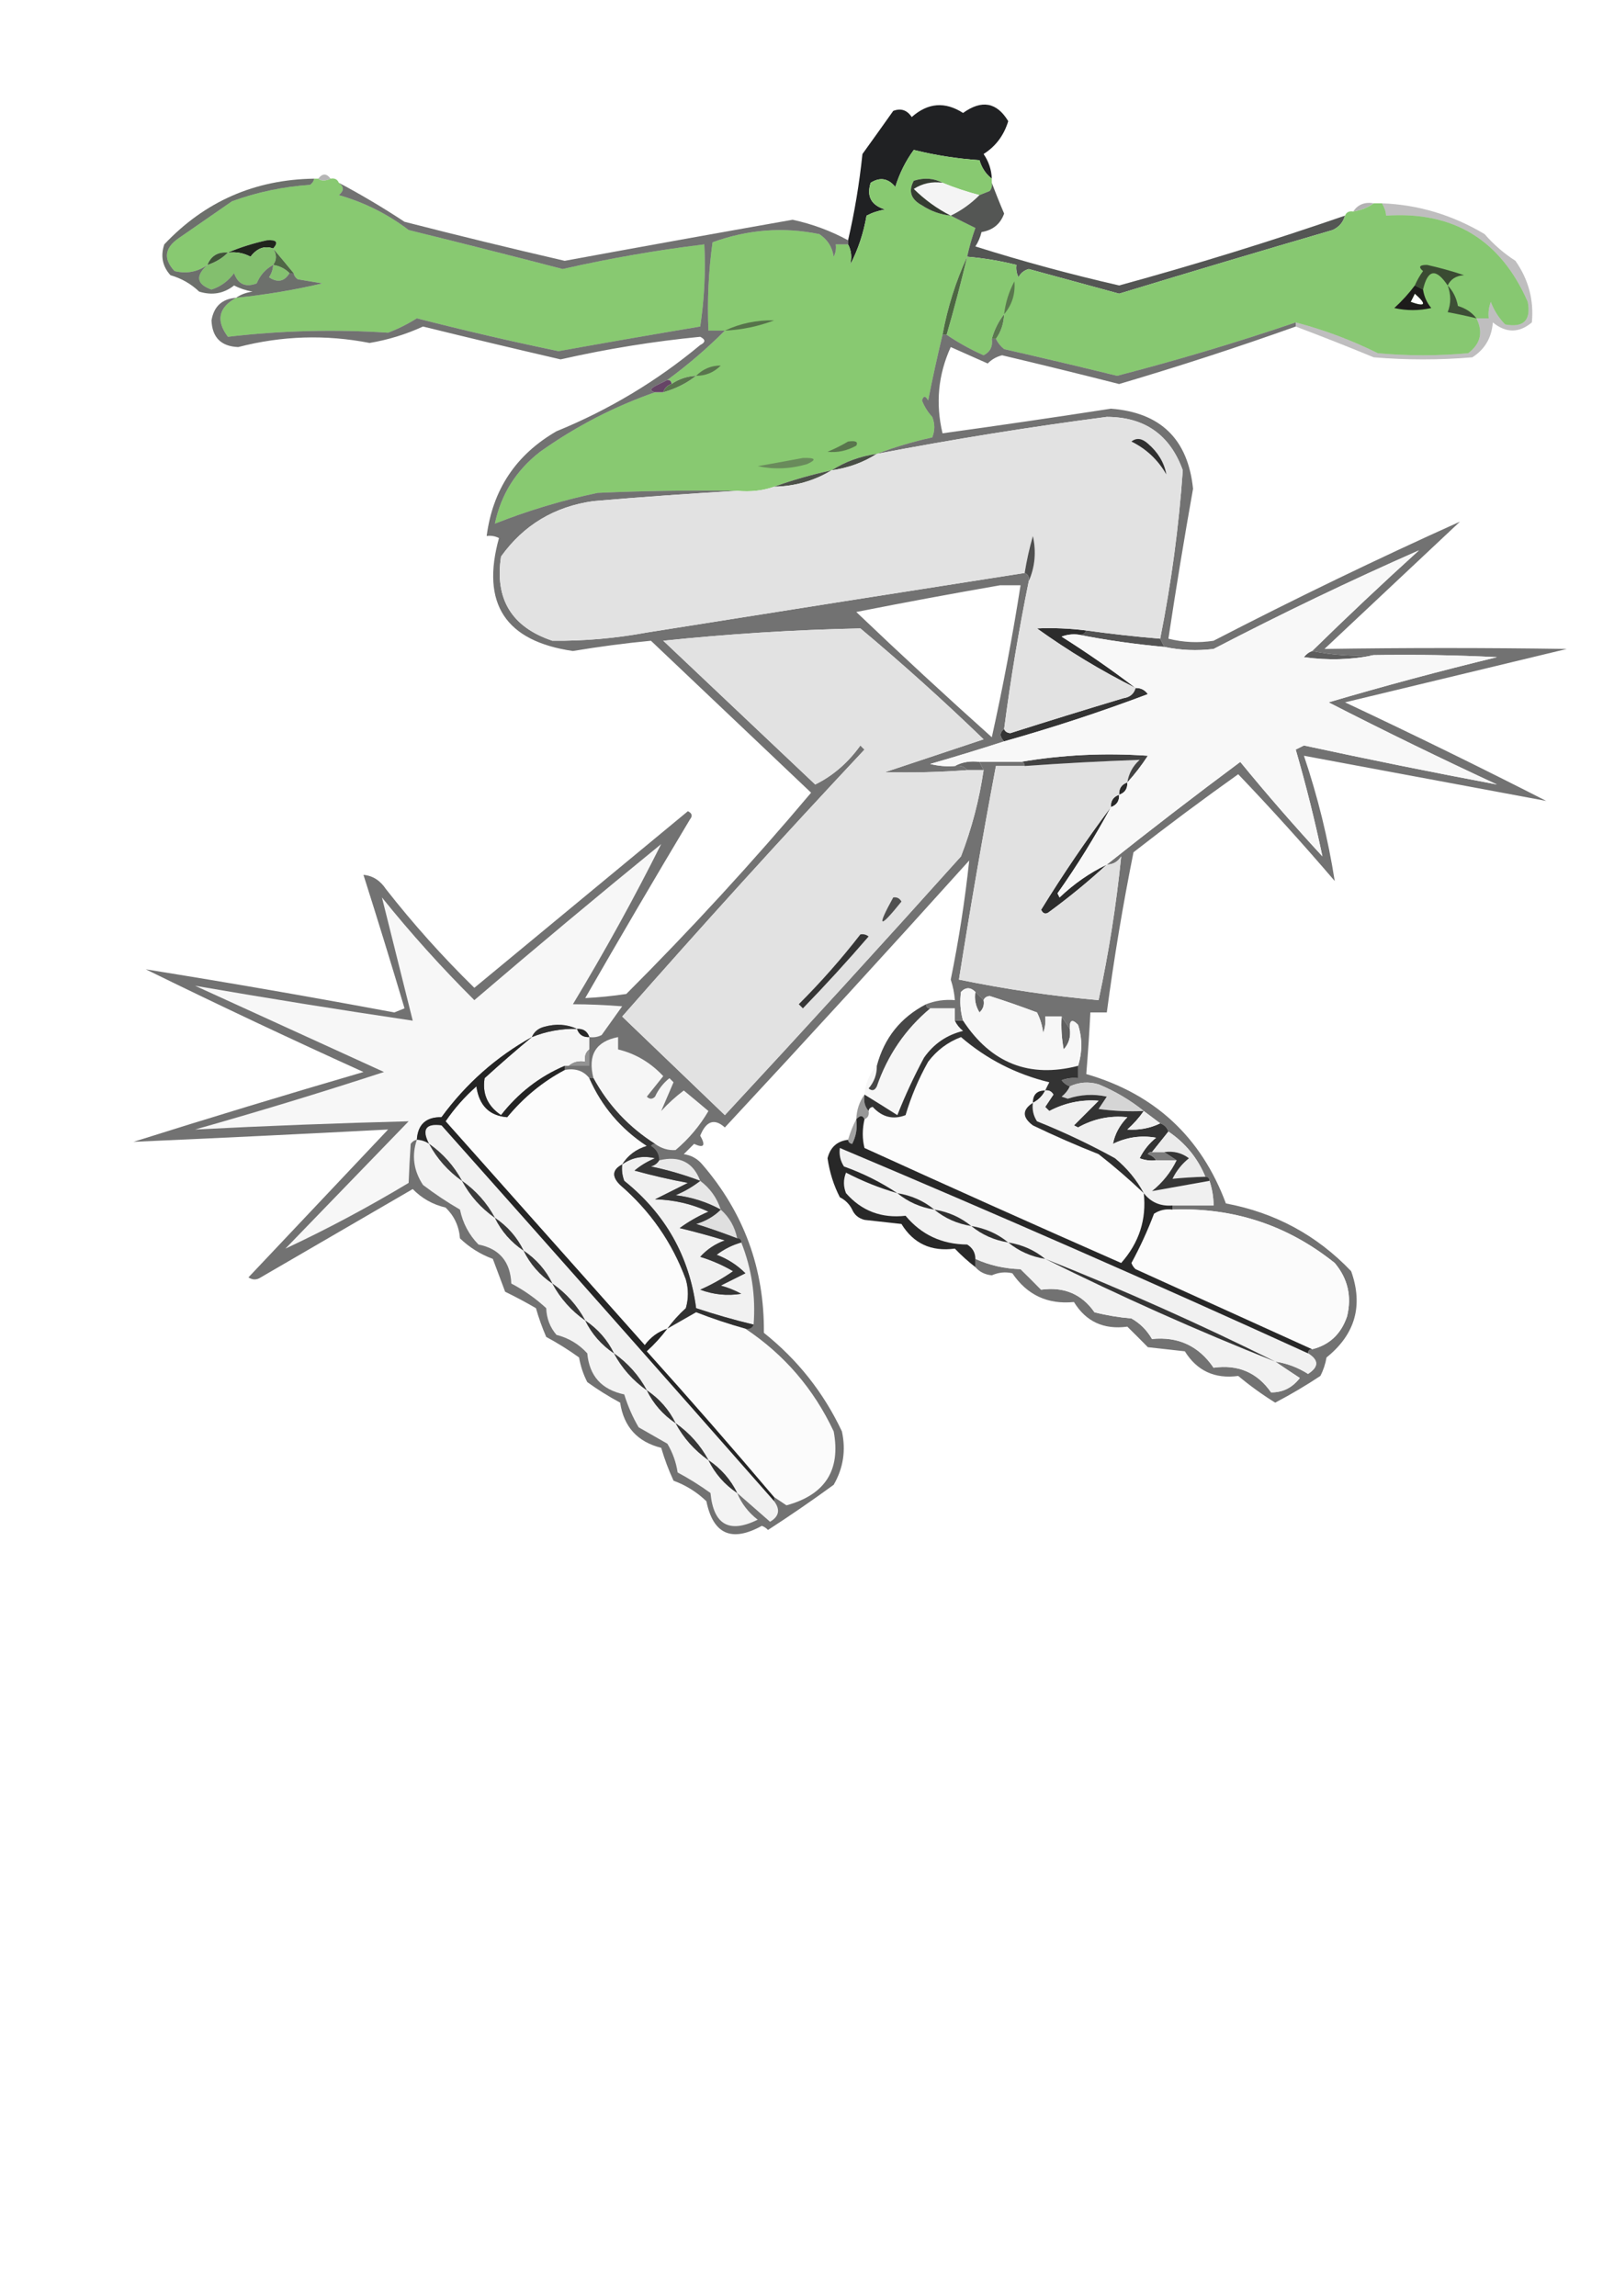 <svg xmlns="http://www.w3.org/2000/svg" xmlns:xlink="http://www.w3.org/1999/xlink" width="393px" height="559px" style="shape-rendering:geometricPrecision; text-rendering:geometricPrecision; image-rendering:optimizeQuality; fill-rule:evenodd; clip-rule:evenodd"><g><path style="opacity:0.889" fill="#050608" d="M 241.5,43.5 C 240.053,42.378 239.053,40.878 238.5,39C 233.077,38.639 227.744,37.806 222.5,36.5C 220.541,39.171 219.041,42.171 218,45.5C 216.267,43.398 214.267,43.065 212,44.5C 210.958,47.804 212.125,49.971 215.5,51C 213.899,51.273 212.399,51.773 211,52.5C 210.274,56.751 208.941,60.751 207,64.5C 207.476,62.68 207.309,61.013 206.5,59.5C 206.5,59.167 206.5,58.833 206.5,58.5C 208.081,51.704 209.247,44.704 210,37.5C 212.498,34.035 214.998,30.535 217.5,27C 219.367,26.289 220.867,26.789 222,28.5C 225.941,25.007 230.108,24.674 234.5,27.5C 239.048,24.227 242.715,24.893 245.5,29.5C 244.449,32.961 242.449,35.627 239.5,37.5C 240.747,39.323 241.414,41.323 241.5,43.5 Z"></path></g><g><path style="opacity:1" fill="#88c971" d="M 241.5,43.5 C 241.5,43.833 241.5,44.167 241.5,44.5C 241.631,45.239 241.464,45.906 241,46.5C 240.049,46.884 239.216,47.217 238.5,47.5C 235.421,46.696 232.421,45.696 229.5,44.5C 227.372,43.371 225.039,43.204 222.5,44C 221.124,46.54 221.79,48.54 224.5,50C 226.65,51.411 228.984,52.245 231.5,52.5C 233.406,53.482 235.406,54.482 237.5,55.5C 236.675,57.801 236.008,60.135 235.5,62.5C 232.73,68.482 230.73,74.816 229.5,81.5C 228.231,86.77 227.064,92.103 226,97.5C 225.346,96.304 224.846,96.304 224.5,97.5C 225.083,99.002 225.916,100.335 227,101.5C 227.667,103.167 227.667,104.833 227,106.5C 222.318,107.528 217.818,108.862 213.5,110.5C 209.463,111.065 205.797,112.399 202.5,114.5C 197.645,115.544 192.978,116.877 188.5,118.5C 185.713,119.477 182.713,119.81 179.5,119.5C 168.162,119.333 156.828,119.5 145.5,120C 136.922,121.805 128.589,124.305 120.5,127.5C 121.988,120.37 125.655,114.536 131.5,110C 140.204,103.816 149.537,98.982 159.5,95.5C 160.167,95.5 160.833,95.5 161.5,95.5C 164.485,94.674 167.151,93.341 169.5,91.5C 167.297,91.604 165.297,92.27 163.5,93.5C 163.5,92.833 163.167,92.5 162.5,92.5C 167.461,88.874 172.128,84.874 176.5,80.5C 175.167,80.5 173.833,80.5 172.5,80.5C 172.187,73.245 172.52,66.079 173.5,59C 182.057,55.868 190.724,55.201 199.5,57C 201.487,58.319 202.654,60.152 203,62.5C 203.483,61.552 203.649,60.552 203.5,59.5C 204.5,59.5 205.5,59.5 206.5,59.5C 207.309,61.013 207.476,62.68 207,64.5C 208.941,60.751 210.274,56.751 211,52.5C 212.399,51.773 213.899,51.273 215.5,51C 212.125,49.971 210.958,47.804 212,44.5C 214.267,43.065 216.267,43.398 218,45.5C 219.041,42.171 220.541,39.171 222.5,36.5C 227.744,37.806 233.077,38.639 238.5,39C 239.053,40.878 240.053,42.378 241.5,43.5 Z"></path></g><g><path style="opacity:0.287" fill="#000000" d="M 80.5,43.5 C 79.202,44.116 78.202,44.116 77.5,43.5C 78.5,42.167 79.5,42.167 80.5,43.5 Z"></path></g><g><path style="opacity:1" fill="#f4f4f4" d="M 229.5,44.5 C 232.421,45.696 235.421,46.696 238.5,47.5C 236.413,49.599 234.08,51.265 231.5,52.5C 228.214,50.845 225.214,48.678 222.5,46C 224.594,44.648 226.927,44.148 229.5,44.5 Z"></path></g><g><path style="opacity:0.717" fill="#121411" d="M 241.5,44.5 C 242.417,46.965 243.417,49.465 244.5,52C 243.593,54.543 241.759,56.043 239,56.5C 238.691,57.766 238.191,58.933 237.5,60C 249.024,63.631 260.691,66.798 272.5,69.5C 291.098,64.41 309.432,58.743 327.5,52.5C 327.056,54.113 326.056,55.28 324.5,56C 307.131,61.068 289.798,66.234 272.5,71.5C 265.172,69.501 257.839,67.501 250.5,65.5C 249.353,65.818 248.519,66.484 248,67.5C 247.517,66.552 247.351,65.552 247.5,64.5C 243.557,63.514 239.557,62.848 235.5,62.5C 236.008,60.135 236.675,57.801 237.5,55.5C 235.406,54.482 233.406,53.482 231.5,52.5C 234.08,51.265 236.413,49.599 238.5,47.5C 239.216,47.217 240.049,46.884 241,46.5C 241.464,45.906 241.631,45.239 241.5,44.5 Z"></path></g><g><path style="opacity:1" fill="#88c971" d="M 76.5,43.5 C 76.833,43.5 77.167,43.5 77.5,43.5C 78.202,44.116 79.202,44.116 80.5,43.5C 81.492,43.328 82.158,43.662 82.5,44.5C 83.791,45.473 83.791,46.473 82.5,47.5C 88.719,49.276 94.386,52.11 99.5,56C 112.021,59.089 124.521,62.255 137,65.5C 148.405,62.905 159.905,60.905 171.5,59.5C 171.83,66.2 171.497,72.867 170.5,79.5C 159.002,81.433 147.502,83.433 136,85.5C 124.43,83.1 112.93,80.433 101.5,77.5C 99.269,78.903 96.936,80.07 94.5,81C 81.455,80.147 68.455,80.48 55.5,82C 52.523,78.053 53.189,74.886 57.5,72.5C 64.566,71.787 71.566,70.621 78.5,69C 76.5,68.667 74.5,68.333 72.5,68C 71.944,67.617 71.611,67.117 71.5,66.5C 69.823,64.46 68.156,62.46 66.5,60.5C 67.859,58.991 67.359,58.324 65,58.5C 61.63,59.236 58.464,60.236 55.5,61.5C 53.067,61.273 51.401,62.273 50.5,64.5C 48.104,66.212 45.438,66.712 42.5,66C 39.735,63.034 40.068,60.367 43.5,58C 47.833,55 52.167,52 56.5,49C 62.629,46.774 68.962,45.441 75.5,45C 76.056,44.617 76.389,44.117 76.5,43.5 Z"></path></g><g><path style="opacity:1" fill="#353c31" d="M 229.5,44.5 C 226.927,44.148 224.594,44.648 222.5,46C 225.214,48.678 228.214,50.845 231.5,52.5C 228.984,52.245 226.65,51.411 224.5,50C 221.79,48.54 221.124,46.54 222.5,44C 225.039,43.204 227.372,43.371 229.5,44.5 Z"></path></g><g><path style="opacity:0.302" fill="#040204" d="M 334.5,49.5 C 333.07,50.538 331.403,51.204 329.5,51.5C 330.635,49.787 332.302,49.12 334.5,49.5 Z"></path></g><g><path style="opacity:1" fill="#87c871" d="M 334.5,49.5 C 335.167,49.5 335.833,49.5 336.5,49.5C 337.149,50.606 337.483,51.606 337.5,52.5C 353.894,51.384 365.394,58.384 372,73.5C 372.833,78 371,79.833 366.5,79C 364.959,77.421 363.792,75.587 363,73.5C 362.51,74.793 362.343,76.127 362.5,77.5C 361.5,77.5 360.5,77.5 359.5,77.5C 361.192,80.869 360.526,83.702 357.5,86C 350.167,86.667 342.833,86.667 335.5,86C 329.069,82.802 322.402,80.302 315.5,78.5C 301.146,83.379 286.646,87.713 272,91.5C 262.881,89.262 253.714,87.096 244.5,85C 243.619,84.292 242.953,83.458 242.5,82.5C 243.738,80.786 244.405,78.786 244.5,76.5C 243.13,78.25 242.13,80.25 241.5,82.5C 241.778,84.346 241.111,85.68 239.5,86.5C 236.245,85.045 233.245,83.378 230.5,81.5C 232.323,75.209 233.989,68.876 235.5,62.5C 239.557,62.848 243.557,63.514 247.5,64.5C 247.351,65.552 247.517,66.552 248,67.5C 248.519,66.484 249.353,65.818 250.5,65.5C 257.839,67.501 265.172,69.501 272.5,71.5C 289.798,66.234 307.131,61.068 324.5,56C 326.056,55.28 327.056,54.113 327.5,52.5C 327.842,51.662 328.508,51.328 329.5,51.5C 331.403,51.204 333.07,50.538 334.5,49.5 Z M 344.5,71.5 C 347.481,74.122 347.148,74.789 343.5,73.5C 343.863,72.817 344.196,72.15 344.5,71.5 Z"></path></g><g><path style="opacity:1" fill="#20241d" d="M 66.5,60.5 C 64.434,59.752 62.6,60.419 61,62.5C 59.3,61.594 57.467,61.261 55.5,61.5C 58.464,60.236 61.63,59.236 65,58.5C 67.359,58.324 67.859,58.991 66.5,60.5 Z"></path></g><g><path style="opacity:1" fill="#83bf6e" d="M 66.5,60.5 C 67.405,61.964 67.405,63.298 66.5,64.5C 64.661,65.508 63.328,67.008 62.5,69C 59.782,70.033 57.949,69.2 57,66.5C 55.561,68.448 53.728,69.781 51.5,70.5C 47.854,69.2 47.52,67.2 50.5,64.5C 52.434,63.89 54.101,62.89 55.5,61.5C 57.467,61.261 59.3,61.594 61,62.5C 62.6,60.419 64.434,59.752 66.5,60.5 Z"></path></g><g><path style="opacity:1" fill="#405438" d="M 55.5,61.5 C 54.101,62.89 52.434,63.89 50.5,64.5C 51.401,62.273 53.067,61.273 55.5,61.5 Z"></path></g><g><path style="opacity:1" fill="#85c270" d="M 66.5,64.5 C 68.062,64.733 69.395,65.4 70.5,66.5C 69.249,68.561 67.582,68.894 65.5,67.5C 66.127,66.583 66.461,65.583 66.5,64.5 Z"></path></g><g><path style="opacity:1" fill="#4f6745" d="M 66.5,60.5 C 68.156,62.46 69.823,64.46 71.5,66.5C 71.167,66.5 70.833,66.5 70.5,66.5C 69.395,65.4 68.062,64.733 66.5,64.5C 67.405,63.298 67.405,61.964 66.5,60.5 Z"></path></g><g><path style="opacity:1" fill="#4d6742" d="M 235.5,62.5 C 233.989,68.876 232.323,75.209 230.5,81.5C 230.167,81.5 229.833,81.5 229.5,81.5C 230.73,74.816 232.73,68.482 235.5,62.5 Z"></path></g><g><path style="opacity:0.616" fill="#131711" d="M 76.5,43.5 C 76.389,44.117 76.056,44.617 75.5,45C 68.962,45.441 62.629,46.774 56.5,49C 52.167,52 47.833,55 43.5,58C 40.068,60.367 39.735,63.034 42.5,66C 45.438,66.712 48.104,66.212 50.5,64.5C 47.52,67.2 47.854,69.2 51.5,70.5C 53.728,69.781 55.561,68.448 57,66.5C 57.949,69.2 59.782,70.033 62.5,69C 63.328,67.008 64.661,65.508 66.5,64.5C 66.461,65.583 66.127,66.583 65.5,67.5C 67.582,68.894 69.249,68.561 70.5,66.5C 70.833,66.5 71.167,66.5 71.5,66.5C 71.611,67.117 71.944,67.617 72.5,68C 74.5,68.333 76.5,68.667 78.5,69C 71.566,70.621 64.566,71.787 57.5,72.5C 58.608,71.71 59.942,71.21 61.5,71C 59.899,70.727 58.399,70.227 57,69.5C 54.503,71.478 51.669,71.978 48.5,71C 46.517,69.111 44.184,67.778 41.5,67C 39.556,64.847 39.056,62.347 40,59.5C 49.864,49.041 62.031,43.707 76.5,43.5 Z"></path></g><g><path style="opacity:1" fill="#3a4b32" d="M 352.5,69.5 C 349.64,65.235 347.64,65.568 346.5,70.5C 345.833,70.167 345.167,69.833 344.5,69.5C 345.028,68.279 345.695,67.113 346.5,66C 345.294,64.982 345.627,64.482 347.5,64.5C 350.544,65.178 353.544,66.011 356.5,67C 354.563,67.122 353.23,67.955 352.5,69.5 Z"></path></g><g><path style="opacity:1" fill="#5a784e" d="M 244.5,76.5 C 244.826,73.689 245.659,71.022 247,68.5C 247.264,71.539 246.431,74.206 244.5,76.5 Z"></path></g><g><path style="opacity:0.286" fill="#211c20" d="M 336.5,49.5 C 345.331,49.828 353.664,52.328 361.5,57C 363.705,59.54 366.205,61.707 369,63.5C 372.189,68.058 373.522,73.058 373,78.5C 369.87,81.122 366.703,81.122 363.5,78.5C 363.21,82.233 361.543,85.066 358.5,87C 350.5,87.667 342.5,87.667 334.5,87C 328.182,84.395 321.849,81.895 315.5,79.5C 315.5,79.167 315.5,78.833 315.5,78.5C 322.402,80.302 329.069,82.802 335.5,86C 342.833,86.667 350.167,86.667 357.5,86C 360.526,83.702 361.192,80.869 359.5,77.5C 360.5,77.5 361.5,77.5 362.5,77.5C 362.343,76.127 362.51,74.793 363,73.5C 363.792,75.587 364.959,77.421 366.5,79C 371,79.833 372.833,78 372,73.5C 365.394,58.384 353.894,51.384 337.5,52.5C 337.483,51.606 337.149,50.606 336.5,49.5 Z"></path></g><g><path style="opacity:0.918" fill="#140e14" d="M 344.5,69.5 C 345.167,69.833 345.833,70.167 346.5,70.5C 346.751,72.17 347.418,73.67 348.5,75C 345.5,75.667 342.5,75.667 339.5,75C 341.373,73.296 343.04,71.463 344.5,69.5 Z M 344.5,71.5 C 344.196,72.15 343.863,72.817 343.5,73.5C 347.148,74.789 347.481,74.122 344.5,71.5 Z"></path></g><g><path style="opacity:1" fill="#3d4f36" d="M 352.5,69.5 C 353.793,70.842 354.626,72.509 355,74.5C 356.878,75.053 358.378,76.053 359.5,77.5C 357.199,76.94 354.866,76.44 352.5,76C 353.333,73.919 353.333,71.752 352.5,69.5 Z"></path></g><g><path style="opacity:1" fill="#56734a" d="M 176.5,80.5 C 180.239,78.734 184.239,77.901 188.5,78C 184.622,79.47 180.622,80.303 176.5,80.5 Z"></path></g><g><path style="opacity:1" fill="#5a784e" d="M 244.5,76.5 C 244.405,78.786 243.738,80.786 242.5,82.5C 242.167,82.5 241.833,82.5 241.5,82.5C 242.13,80.25 243.13,78.25 244.5,76.5 Z"></path></g><g><path style="opacity:0.592" fill="#111211" d="M 82.5,44.5 C 87.943,47.392 93.276,50.559 98.5,54C 111.464,57.324 124.464,60.491 137.5,63.5C 155.989,60.102 174.489,56.769 193,53.5C 197.832,54.556 202.332,56.223 206.5,58.5C 206.5,58.833 206.5,59.167 206.5,59.5C 205.5,59.5 204.5,59.5 203.5,59.5C 203.649,60.552 203.483,61.552 203,62.5C 202.654,60.152 201.487,58.319 199.5,57C 190.724,55.201 182.057,55.868 173.5,59C 172.52,66.079 172.187,73.245 172.5,80.5C 173.833,80.5 175.167,80.5 176.5,80.5C 172.128,84.874 167.461,88.874 162.5,92.5C 161.527,92.987 160.527,93.487 159.5,94C 158.262,94.69 158.262,95.19 159.5,95.5C 149.537,98.982 140.204,103.816 131.5,110C 125.655,114.536 121.988,120.37 120.5,127.5C 128.589,124.305 136.922,121.805 145.5,120C 156.828,119.5 168.162,119.333 179.5,119.5C 167.972,120.167 156.305,121 144.5,122C 134.994,123.329 127.494,127.829 122,135.5C 120.422,145.844 124.588,152.678 134.5,156C 142.204,156.08 149.871,155.413 157.5,154C 188.297,149.102 218.964,144.269 249.5,139.5C 250.338,139.842 250.672,140.508 250.5,141.5C 248.069,153.422 246.069,165.422 244.5,177.5C 243.375,178.348 243.375,179.348 244.5,180.5C 238.559,182.424 232.559,184.257 226.5,186C 228.473,186.495 230.473,186.662 232.5,186.5C 233.791,186.263 234.791,186.596 235.5,187.5C 228.829,188.001 222.163,188.168 215.5,188C 223.5,185.333 231.5,182.667 239.5,180C 229.798,170.63 219.798,161.63 209.5,153C 193.481,153.335 177.481,154.335 161.5,156C 173.833,167.667 186.167,179.333 198.5,191C 202.797,188.892 206.464,185.725 209.5,181.5C 209.833,181.833 210.167,182.167 210.5,182.5C 190.464,203.868 170.797,225.534 151.5,247.5C 159.807,255.472 168.14,263.472 176.5,271.5C 195.851,250.65 215.018,229.65 234,208.5C 236.616,201.701 238.45,194.701 239.5,187.5C 239.167,186.833 238.833,186.167 238.5,185.5C 241.833,185.5 245.167,185.5 248.5,185.5C 249.167,185.5 249.5,185.833 249.5,186.5C 247.167,186.5 244.833,186.5 242.5,186.5C 239.249,203.759 236.249,221.092 233.5,238.5C 244.864,240.841 256.198,242.508 267.5,243.5C 269.991,231.887 271.825,220.221 273,208.5C 272.184,209.823 271.017,210.489 269.5,210.5C 280.148,202.03 290.981,193.697 302,185.5C 308.431,193.354 315.097,201.02 322,208.5C 320.177,199.843 318.011,191.176 315.5,182.5C 316.167,182.167 316.833,181.833 317.5,181.5C 333.196,184.891 348.863,188.058 364.5,191C 350.711,184.605 337.044,177.939 323.5,171C 337.013,167.019 350.68,163.352 364.5,160C 354.506,159.5 344.506,159.334 334.5,159.5C 329.305,159.821 324.305,159.487 319.5,158.5C 327.969,150.2 336.636,142.033 345.5,134C 328.703,141.396 312.037,149.396 295.5,158C 291.476,158.497 287.476,158.331 283.5,157.5C 283.167,156.833 282.833,156.167 282.5,155.5C 285.209,141.918 287.043,128.251 288,114.5C 284.888,105.858 278.722,101.525 269.5,101.5C 250.728,103.943 232.062,106.943 213.5,110.5C 217.818,108.862 222.318,107.528 227,106.5C 227.667,104.833 227.667,103.167 227,101.5C 225.916,100.335 225.083,99.002 224.5,97.5C 224.846,96.304 225.346,96.304 226,97.5C 227.064,92.103 228.231,86.77 229.5,81.5C 229.833,81.5 230.167,81.5 230.5,81.5C 233.245,83.378 236.245,85.045 239.5,86.5C 241.111,85.68 241.778,84.346 241.5,82.5C 241.833,82.5 242.167,82.5 242.5,82.5C 242.953,83.458 243.619,84.292 244.5,85C 253.714,87.096 262.881,89.262 272,91.5C 286.646,87.713 301.146,83.379 315.5,78.5C 315.5,78.833 315.5,79.167 315.5,79.5C 301.399,84.533 287.065,89.2 272.5,93.5C 263.025,91.09 253.525,88.756 244,86.5C 242.635,86.844 241.468,87.511 240.5,88.5C 237.5,87.167 234.5,85.833 231.5,84.5C 228.435,91.207 227.769,98.207 229.5,105.5C 243.173,103.61 256.84,101.61 270.5,99.5C 282.596,100.429 289.263,106.929 290.5,119C 288.336,131.15 286.336,143.317 284.5,155.5C 288.131,156.412 291.797,156.579 295.5,156C 315.369,145.73 335.369,136.063 355.5,127C 344.5,137.333 333.5,147.667 322.5,158C 342.161,157.702 361.828,157.702 381.5,158C 363.5,162.333 345.5,166.667 327.5,171C 343.987,178.744 360.32,186.744 376.5,195C 356.838,191.334 337.172,187.668 317.5,184C 320.875,193.999 323.375,204.165 325,214.5C 317.391,205.603 309.558,196.937 301.5,188.5C 292.859,194.641 284.359,200.974 276,207.5C 273.4,220.435 271.233,233.435 269.5,246.5C 268.167,246.5 266.833,246.5 265.5,246.5C 265.249,251.507 264.916,256.507 264.5,261.5C 281.142,266.313 292.475,276.813 298.5,293C 310.494,295.245 320.66,300.745 329,309.5C 331.984,317.88 329.984,324.88 323,330.5C 322.727,332.101 322.227,333.601 321.5,335C 317.984,337.334 314.317,339.5 310.5,341.5C 307.39,339.567 304.39,337.401 301.5,335C 295.805,335.766 291.471,333.766 288.5,329C 285.5,328.667 282.5,328.333 279.5,328C 277.825,326.291 276.158,324.624 274.5,323C 268.758,323.771 264.425,321.771 261.5,317C 255.101,317.634 250.101,315.3 246.5,310C 244.821,309.605 243.155,309.772 241.5,310.5C 239.829,310.332 238.496,309.665 237.5,308.5C 237.5,307.833 237.5,307.167 237.5,306.5C 240.943,308.061 244.61,308.894 248.5,309C 250.158,310.624 251.825,312.291 253.5,314C 259.081,313.235 263.415,315.068 266.5,319.5C 269.443,320.244 272.443,320.744 275.5,321C 277.605,322.193 279.272,323.86 280.5,326C 286.899,325.366 291.899,327.7 295.5,333C 301.462,332.163 306.129,334.163 309.5,339C 312.332,339.039 314.665,337.873 316.5,335.5C 314.435,334.143 312.435,332.81 310.5,331.5C 313.354,331.924 316.021,332.924 318.5,334.5C 321.148,332.794 321.148,331.128 318.5,329.5C 318.5,328.833 318.833,328.5 319.5,328.5C 323.719,327.452 326.553,324.785 328,320.5C 329.186,315.632 328.186,311.298 325,307.5C 313.489,298.274 300.322,293.941 285.5,294.5C 285.5,294.167 285.5,293.833 285.5,293.5C 288.833,293.5 292.167,293.5 295.5,293.5C 295.483,291.435 295.15,289.435 294.5,287.5C 294.5,286.833 294.167,286.5 293.5,286.5C 291.605,281.937 288.605,278.27 284.5,275.5C 284.167,274.5 283.5,273.833 282.5,273.5C 281.205,272.512 279.872,271.512 278.5,270.5C 275.194,267.842 271.527,265.676 267.5,264C 265.071,263.297 262.738,263.463 260.5,264.5C 259.711,264.217 259.044,263.717 258.5,263C 259.793,262.51 261.127,262.343 262.5,262.5C 262.5,261.5 262.5,260.5 262.5,259.5C 263.553,256.148 263.553,252.815 262.5,249.5C 261.056,248.019 260.389,248.352 260.5,250.5C 259.833,249.5 259.167,248.5 258.5,247.5C 257.167,247.5 255.833,247.5 254.5,247.5C 254.657,248.873 254.49,250.207 254,251.5C 253.798,249.744 253.298,248.078 252.5,246.5C 248.704,245.068 244.871,243.735 241,242.5C 240.235,242.57 239.735,242.903 239.5,243.5C 238.833,242.833 238.167,242.167 237.5,241.5C 236.312,240.316 235.145,240.316 234,241.5C 233.666,243.847 233.833,246.181 234.5,248.5C 233.833,248.5 233.167,248.5 232.5,248.5C 232.5,247.5 232.5,246.5 232.5,245.5C 230.5,245.5 228.5,245.5 226.5,245.5C 225.833,245.5 225.5,245.167 225.5,244.5C 227.717,243.631 230.05,243.298 232.5,243.5C 232.38,241.801 232.046,240.135 231.5,238.5C 233.466,228.85 234.966,219.183 236,209.5C 216.351,231.317 196.518,252.983 176.5,274.5C 173.964,272.226 171.964,272.893 170.5,276.5C 171.891,278.936 171.391,279.602 169,278.5C 168.167,279.333 167.333,280.167 166.5,281C 168.329,281.273 169.829,282.107 171,283.5C 181.143,295.261 186.143,308.928 186,324.5C 194.204,331.035 200.537,339.035 205,348.5C 206.007,353.111 205.34,357.445 203,361.5C 197.712,365.354 192.379,369.02 187,372.5C 186.586,372.043 186.086,371.709 185.5,371.5C 178.145,375.547 173.645,373.547 172,365.5C 169.695,363.284 167.028,361.617 164,360.5C 162.803,357.911 161.803,355.244 161,352.5C 155.227,351.06 151.893,347.393 151,341.5C 148.238,340.019 145.571,338.353 143,336.5C 142.027,334.608 141.36,332.608 141,330.5C 138.429,328.647 135.762,326.981 133,325.5C 132.014,323.222 131.18,320.889 130.5,318.5C 128.063,317.074 125.563,315.741 123,314.5C 122,311.833 121,309.167 120,306.5C 116.972,305.383 114.305,303.716 112,301.5C 111.771,298.542 110.604,296.042 108.5,294C 105.379,293.274 102.713,291.774 100.5,289.5C 88.167,296.667 75.833,303.833 63.5,311C 62.5,311.667 61.5,311.667 60.5,311C 71.833,299 83.167,287 94.5,275C 73.844,276.083 53.177,277.083 32.5,278C 51.096,272.135 69.762,266.468 88.5,261C 70.713,252.94 53.046,244.606 35.5,236C 55.625,239.223 75.792,242.723 96,246.5C 96.833,246.167 97.667,245.833 98.5,245.5C 95.26,234.615 91.927,223.781 88.5,213C 90.745,213.195 92.578,214.362 94,216.5C 100.639,224.973 107.806,232.973 115.5,240.5C 132.833,226.167 150.167,211.833 167.5,197.5C 168.521,198.002 168.688,198.668 168,199.5C 159.374,213.918 150.874,228.418 142.5,243C 145.769,242.843 149.102,242.51 152.5,242C 168.221,226.281 183.221,209.947 197.5,193C 184.521,180.689 171.521,168.356 158.5,156C 152.22,156.599 145.887,157.433 139.5,158.5C 123.063,156.121 117.063,146.954 121.5,131C 120.552,130.517 119.552,130.351 118.5,130.5C 119.972,119.196 125.639,110.696 135.5,105C 148.295,99.774 159.961,92.774 170.5,84C 171.833,83.333 171.833,82.667 170.5,82C 159.102,83.111 147.768,84.944 136.5,87.5C 125.315,84.912 114.148,82.245 103,79.5C 98.859,81.401 94.525,82.734 90,83.5C 79.332,81.41 68.665,81.743 58,84.5C 53.833,84.333 51.667,82.167 51.5,78C 52.075,74.591 54.075,72.757 57.5,72.5C 53.189,74.886 52.523,78.053 55.5,82C 68.455,80.48 81.455,80.147 94.5,81C 96.936,80.07 99.269,78.903 101.5,77.5C 112.93,80.433 124.43,83.1 136,85.5C 147.502,83.433 159.002,81.433 170.5,79.5C 171.497,72.867 171.83,66.2 171.5,59.5C 159.905,60.905 148.405,62.905 137,65.5C 124.521,62.255 112.021,59.089 99.5,56C 94.386,52.11 88.719,49.276 82.5,47.5C 83.791,46.473 83.791,45.473 82.5,44.5 Z M 243.5,142.5 C 245.167,142.5 246.833,142.5 248.5,142.5C 246.551,154.909 244.218,167.243 241.5,179.5C 230.35,169.517 219.35,159.351 208.5,149C 220.193,146.689 231.86,144.522 243.5,142.5 Z"></path></g><g><path style="opacity:1" fill="#fcfcfc" d="M 254.5,265.5 C 252.5,265.5 251.5,266.5 251.5,268.5C 248.876,270.198 248.876,272.031 251.5,274C 256.751,276.528 262.084,278.861 267.5,281C 271.334,284.002 275,287.169 278.5,290.5C 279.203,296.893 277.37,302.559 273,307.5C 252.108,298.304 231.274,288.971 210.5,279.5C 209.943,277.282 209.943,274.949 210.5,272.5C 211.338,272.158 211.672,271.492 211.5,270.5C 211.56,269.957 211.893,269.624 212.5,269.5C 214.808,272.007 217.475,272.674 220.5,271.5C 221.846,266.963 223.679,262.629 226,258.5C 228.112,255.716 230.779,253.716 234,252.5C 240.239,257.87 247.406,261.537 255.5,263.5C 255.137,264.183 254.804,264.85 254.5,265.5 Z"></path></g><g><path style="opacity:1" fill="#f6f6f6" d="M 159.5,278.5 C 153.118,274.452 148.118,269.118 144.5,262.5C 143.063,256.881 145.063,253.548 150.5,252.5C 150.5,253.5 150.5,254.5 150.5,255.5C 154.724,256.522 158.391,258.689 161.5,262C 160.167,263.667 158.833,265.333 157.5,267C 158.167,267.667 158.833,267.667 159.5,267C 160.304,265.229 161.471,263.729 163,262.5C 163.333,262.833 163.667,263.167 164,263.5C 163,265.833 162,268.167 161,270.5C 162.684,268.649 164.517,266.982 166.5,265.5C 168.54,267.177 170.54,268.844 172.5,270.5C 170.397,274.106 167.731,277.273 164.5,280C 162.718,280.122 161.052,279.622 159.5,278.5 Z"></path></g><g><path style="opacity:1" fill="#616161" d="M 258.5,247.5 C 259.167,248.5 259.833,249.5 260.5,250.5C 260.769,252.429 260.269,254.095 259,255.5C 258.503,252.854 258.336,250.187 258.5,247.5 Z"></path></g><g><path style="opacity:1" fill="#f6f6f6" d="M 140.5,250.5 C 140.973,251.906 141.973,252.573 143.5,252.5C 143.5,253.5 143.5,254.5 143.5,255.5C 142.596,256.209 142.263,257.209 142.5,258.5C 140.901,258.232 139.568,258.566 138.5,259.5C 138.167,259.5 137.833,259.5 137.5,259.5C 131.372,262.113 126.205,266.113 122,271.5C 118.725,269.289 117.392,266.289 118,262.5C 121.812,259.031 125.645,255.698 129.5,252.5C 133.002,251.083 136.669,250.416 140.5,250.5 Z"></path></g><g><path style="opacity:1" fill="#f6f6f6" d="M 226.5,245.5 C 228.5,245.5 230.5,245.5 232.5,245.5C 232.5,246.5 232.5,247.5 232.5,248.5C 232.953,249.458 233.619,250.292 234.5,251C 230.532,251.964 227.365,254.131 225,257.5C 222.555,262.055 220.388,266.722 218.5,271.5C 215.798,269.78 213.132,268.113 210.5,266.5C 210.707,263.759 211.707,261.426 213.5,259.5C 213.528,261.582 212.861,263.416 211.5,265C 212.332,265.688 212.998,265.521 213.5,264.5C 216.128,256.881 220.462,250.548 226.5,245.5 Z"></path></g><g><path style="opacity:1" fill="#626262" d="M 237.5,241.5 C 238.167,242.167 238.833,242.833 239.5,243.5C 239.719,244.675 239.386,245.675 238.5,246.5C 237.548,244.955 237.215,243.288 237.5,241.5 Z"></path></g><g><path style="opacity:1" fill="#f7f7f7" d="M 237.5,241.5 C 237.215,243.288 237.548,244.955 238.5,246.5C 239.386,245.675 239.719,244.675 239.5,243.5C 239.735,242.903 240.235,242.57 241,242.5C 244.871,243.735 248.704,245.068 252.5,246.5C 253.298,248.078 253.798,249.744 254,251.5C 254.49,250.207 254.657,248.873 254.5,247.5C 255.833,247.5 257.167,247.5 258.5,247.5C 258.336,250.187 258.503,252.854 259,255.5C 260.269,254.095 260.769,252.429 260.5,250.5C 260.389,248.352 261.056,248.019 262.5,249.5C 263.553,252.815 263.553,256.148 262.5,259.5C 250.671,262.551 241.338,258.885 234.5,248.5C 233.833,246.181 233.666,243.847 234,241.5C 235.145,240.316 236.312,240.316 237.5,241.5 Z"></path></g><g><path style="opacity:1" fill="#2c2c2c" d="M 270.5,196.5 C 266.616,203.73 262.283,210.73 257.5,217.5C 257.667,217.833 257.833,218.167 258,218.5C 261.456,215.198 265.289,212.531 269.5,210.5C 265.088,214.554 260.421,218.387 255.5,222C 254.668,222.688 254.002,222.521 253.5,221.5C 258.834,212.852 264.501,204.519 270.5,196.5 Z"></path></g><g><path style="opacity:1" fill="#f7f7f7" d="M 143.5,252.5 C 143.027,251.094 142.027,250.427 140.5,250.5C 138.034,249.366 135.367,249.199 132.5,250C 131.058,250.377 130.058,251.21 129.5,252.5C 120.819,257.34 113.485,263.84 107.5,272C 103.734,271.934 101.734,273.767 101.5,277.5C 100.883,277.611 100.383,277.944 100,278.5C 99.785,281.803 99.618,284.97 99.5,288C 89.638,293.926 79.638,299.26 69.5,304C 79.5,293.667 89.5,283.333 99.5,273C 82.154,273.445 64.821,274.112 47.5,275C 62.937,270.641 78.27,265.975 93.5,261C 78.136,253.983 62.803,246.983 47.5,240C 65.09,243.043 82.757,245.876 100.5,248.5C 97.981,238.424 95.481,228.424 93,218.5C 100.041,227.252 107.541,235.585 115.5,243.5C 130.521,230.645 145.687,217.978 161,205.5C 154.422,218.641 147.256,231.641 139.5,244.5C 143.33,244.509 147.33,244.675 151.5,245C 149.833,247.333 148.167,249.667 146.5,252C 145.552,252.483 144.552,252.649 143.5,252.5 Z"></path></g><g><path style="opacity:1" fill="#282828" d="M 140.5,250.5 C 142.027,250.427 143.027,251.094 143.5,252.5C 141.973,252.573 140.973,251.906 140.5,250.5 Z"></path></g><g><path style="opacity:1" fill="#303030" d="M 140.5,250.5 C 136.669,250.416 133.002,251.083 129.5,252.5C 130.058,251.21 131.058,250.377 132.5,250C 135.367,249.199 138.034,249.366 140.5,250.5 Z"></path></g><g><path style="opacity:1" fill="#292929" d="M 272.5,193.5 C 272.573,195.027 271.906,196.027 270.5,196.5C 270.427,194.973 271.094,193.973 272.5,193.5 Z"></path></g><g><path style="opacity:1" fill="#2b2b2b" d="M 274.5,190.5 C 274.573,192.027 273.906,193.027 272.5,193.5C 272.427,191.973 273.094,190.973 274.5,190.5 Z"></path></g><g><path style="opacity:1" fill="#e1e1e1" d="M 274.5,190.5 C 273.094,190.973 272.427,191.973 272.5,193.5C 271.094,193.973 270.427,194.973 270.5,196.5C 264.501,204.519 258.834,212.852 253.5,221.5C 254.002,222.521 254.668,222.688 255.5,222C 260.421,218.387 265.088,214.554 269.5,210.5C 271.017,210.489 272.184,209.823 273,208.5C 271.825,220.221 269.991,231.887 267.5,243.5C 256.198,242.508 244.864,240.841 233.5,238.5C 236.249,221.092 239.249,203.759 242.5,186.5C 244.833,186.5 247.167,186.5 249.5,186.5C 258.862,185.831 268.195,185.331 277.5,185C 275.84,186.488 274.84,188.321 274.5,190.5 Z"></path></g><g><path style="opacity:1" fill="#434343" d="M 274.5,190.5 C 274.84,188.321 275.84,186.488 277.5,185C 268.195,185.331 258.862,185.831 249.5,186.5C 249.5,185.833 249.167,185.5 248.5,185.5C 258.628,183.766 268.961,183.266 279.5,184C 277.97,186.352 276.303,188.519 274.5,190.5 Z"></path></g><g><path style="opacity:1" fill="#686868" d="M 232.5,186.5 C 234.265,185.539 236.265,185.205 238.5,185.5C 238.833,186.167 239.167,186.833 239.5,187.5C 238.167,187.5 236.833,187.5 235.5,187.5C 234.791,186.596 233.791,186.263 232.5,186.5 Z"></path></g><g><path style="opacity:1" fill="#333333" d="M 276.5,167.5 C 277.756,167.461 278.756,167.961 279.5,169C 267.993,173.336 256.327,177.169 244.5,180.5C 243.375,179.348 243.375,178.348 244.5,177.5C 244.735,178.097 245.235,178.43 246,178.5C 255.143,175.589 264.31,172.756 273.5,170C 275.119,169.764 276.119,168.931 276.5,167.5 Z"></path></g><g><path style="opacity:1" fill="#5e5e5e" d="M 319.5,158.5 C 324.305,159.487 329.305,159.821 334.5,159.5C 329.015,160.652 323.349,160.818 317.5,160C 318.044,159.283 318.711,158.783 319.5,158.5 Z"></path></g><g><path style="opacity:1" fill="#535353" d="M 264.5,153.5 C 270.479,154.331 276.479,154.997 282.5,155.5C 282.833,156.167 283.167,156.833 283.5,157.5C 276.316,156.854 269.316,155.854 262.5,154.5C 263.492,154.672 264.158,154.338 264.5,153.5 Z"></path></g><g><path style="opacity:1" fill="#2c2c2c" d="M 264.5,153.5 C 264.158,154.338 263.492,154.672 262.5,154.5C 261.127,154.343 259.793,154.51 258.5,155C 264.741,158.943 270.741,163.109 276.5,167.5C 268.141,163.317 260.141,158.484 252.5,153C 256.493,152.83 260.493,152.996 264.5,153.5 Z"></path></g><g><path style="opacity:1" fill="#e2e2e2" d="M 235.5,187.5 C 236.833,187.5 238.167,187.5 239.5,187.5C 238.45,194.701 236.616,201.701 234,208.5C 215.018,229.65 195.851,250.65 176.5,271.5C 168.14,263.472 159.807,255.472 151.5,247.5C 170.797,225.534 190.464,203.868 210.5,182.5C 210.167,182.167 209.833,181.833 209.5,181.5C 206.464,185.725 202.797,188.892 198.5,191C 186.167,179.333 173.833,167.667 161.5,156C 177.481,154.335 193.481,153.335 209.5,153C 219.798,161.63 229.798,170.63 239.5,180C 231.5,182.667 223.5,185.333 215.5,188C 222.163,188.168 228.829,188.001 235.5,187.5 Z"></path></g><g><path style="opacity:1" fill="#353535" d="M 209.5,227.5 C 210.239,227.369 210.906,227.536 211.5,228C 206.323,234.009 200.989,239.842 195.5,245.5C 195.167,245.167 194.833,244.833 194.5,244.5C 199.894,239.11 204.894,233.444 209.5,227.5 Z"></path></g><g><path style="opacity:1" fill="#4f4f4f" d="M 217.5,218.5 C 218.376,218.369 219.043,218.702 219.5,219.5C 214.059,226.265 213.393,225.932 217.5,218.5 Z"></path></g><g><path style="opacity:1" fill="#f8f8f8" d="M 319.5,158.5 C 318.711,158.783 318.044,159.283 317.5,160C 323.349,160.818 329.015,160.652 334.5,159.5C 344.506,159.334 354.506,159.5 364.5,160C 350.68,163.352 337.013,167.019 323.5,171C 337.044,177.939 350.711,184.605 364.5,191C 348.863,188.058 333.196,184.891 317.5,181.5C 316.833,181.833 316.167,182.167 315.5,182.5C 318.011,191.176 320.177,199.843 322,208.5C 315.097,201.02 308.431,193.354 302,185.5C 290.981,193.697 280.148,202.03 269.5,210.5C 265.289,212.531 261.456,215.198 258,218.5C 257.833,218.167 257.667,217.833 257.5,217.5C 262.283,210.73 266.616,203.73 270.5,196.5C 271.906,196.027 272.573,195.027 272.5,193.5C 273.906,193.027 274.573,192.027 274.5,190.5C 276.303,188.519 277.97,186.352 279.5,184C 268.961,183.266 258.628,183.766 248.5,185.5C 245.167,185.5 241.833,185.5 238.5,185.5C 236.265,185.205 234.265,185.539 232.5,186.5C 230.473,186.662 228.473,186.495 226.5,186C 232.559,184.257 238.559,182.424 244.5,180.5C 256.327,177.169 267.993,173.336 279.5,169C 278.756,167.961 277.756,167.461 276.5,167.5C 270.741,163.109 264.741,158.943 258.5,155C 259.793,154.51 261.127,154.343 262.5,154.5C 269.316,155.854 276.316,156.854 283.5,157.5C 287.476,158.331 291.476,158.497 295.5,158C 312.037,149.396 328.703,141.396 345.5,134C 336.636,142.033 327.969,150.2 319.5,158.5 Z"></path></g><g><path style="opacity:1" fill="#4d524a" d="M 202.5,114.5 C 198.288,117.056 193.622,118.39 188.5,118.5C 192.978,116.877 197.645,115.544 202.5,114.5 Z"></path></g><g><path style="opacity:1" fill="#698b5b" d="M 195.5,111.5 C 198.598,111.413 198.932,111.913 196.5,113C 192.48,114.177 188.48,114.344 184.5,113.5C 188.313,112.833 191.979,112.166 195.5,111.5 Z"></path></g><g><path style="opacity:1" fill="#494f46" d="M 213.5,110.5 C 210.203,112.601 206.537,113.935 202.5,114.5C 205.797,112.399 209.463,111.065 213.5,110.5 Z"></path></g><g><path style="opacity:1" fill="#59764d" d="M 206.5,107.5 C 208.347,107.234 209.014,107.568 208.5,108.5C 206.265,109.752 203.931,110.252 201.5,110C 203.315,109.243 204.981,108.41 206.5,107.5 Z"></path></g><g><path style="opacity:1" fill="#e2e2e2" d="M 282.5,155.5 C 276.479,154.997 270.479,154.331 264.5,153.5C 260.493,152.996 256.493,152.83 252.5,153C 260.141,158.484 268.141,163.317 276.5,167.5C 276.119,168.931 275.119,169.764 273.5,170C 264.31,172.756 255.143,175.589 246,178.5C 245.235,178.43 244.735,178.097 244.5,177.5C 246.069,165.422 248.069,153.422 250.5,141.5C 252.024,137.997 252.358,134.33 251.5,130.5C 250.647,133.478 249.981,136.478 249.5,139.5C 218.964,144.269 188.297,149.102 157.5,154C 149.871,155.413 142.204,156.08 134.5,156C 124.588,152.678 120.422,145.844 122,135.5C 127.494,127.829 134.994,123.329 144.5,122C 156.305,121 167.972,120.167 179.5,119.5C 182.713,119.81 185.713,119.477 188.5,118.5C 193.622,118.39 198.288,117.056 202.5,114.5C 206.537,113.935 210.203,112.601 213.5,110.5C 232.062,106.943 250.728,103.943 269.5,101.5C 278.722,101.525 284.888,105.858 288,114.5C 287.043,128.251 285.209,141.918 282.5,155.5 Z"></path></g><g><path style="opacity:1" fill="#4f4f4f" d="M 250.5,141.5 C 250.672,140.508 250.338,139.842 249.5,139.5C 249.981,136.478 250.647,133.478 251.5,130.5C 252.358,134.33 252.024,137.997 250.5,141.5 Z"></path></g><g><path style="opacity:1" fill="#2f2f2f" d="M 275.5,107.5 C 276.721,106.535 278.054,106.702 279.5,108C 281.959,110.108 283.459,112.608 284,115.5C 281.953,111.952 279.12,109.285 275.5,107.5 Z"></path></g><g><path style="opacity:1" fill="#664466" d="M 162.5,92.5 C 163.167,92.5 163.5,92.833 163.5,93.5C 162.5,93.833 161.833,94.5 161.5,95.5C 160.833,95.5 160.167,95.5 159.5,95.5C 158.262,95.19 158.262,94.69 159.5,94C 160.527,93.487 161.527,92.987 162.5,92.5 Z"></path></g><g><path style="opacity:1" fill="#59754d" d="M 169.5,91.5 C 167.151,93.341 164.485,94.674 161.5,95.5C 161.833,94.5 162.5,93.833 163.5,93.5C 165.297,92.27 167.297,91.604 169.5,91.5 Z"></path></g><g><path style="opacity:1" fill="#59754d" d="M 169.5,91.5 C 171.179,89.825 173.179,88.992 175.5,89C 173.842,90.662 171.842,91.496 169.5,91.5 Z"></path></g><g><path style="opacity:1" fill="#474747" d="M 225.5,244.5 C 225.5,245.167 225.833,245.5 226.5,245.5C 220.462,250.548 216.128,256.881 213.5,264.5C 212.998,265.521 212.332,265.688 211.5,265C 212.861,263.416 213.528,261.582 213.5,259.5C 215.313,252.694 219.313,247.694 225.5,244.5 Z"></path></g><g><path style="opacity:1" fill="#929292" d="M 143.5,255.5 C 143.5,256.833 143.5,258.167 143.5,259.5C 141.833,259.5 140.167,259.5 138.5,259.5C 139.568,258.566 140.901,258.232 142.5,258.5C 142.263,257.209 142.596,256.209 143.5,255.5 Z"></path></g><g><path style="opacity:1" fill="#fcfcfc" d="M 137.5,260.5 C 140.082,260.025 142.082,260.692 143.5,262.5C 146.514,269.351 151.18,274.851 157.5,279C 154.894,279.792 152.894,281.292 151.5,283.5C 149.086,284.777 148.919,286.443 151,288.5C 158.342,294.83 163.675,302.496 167,311.5C 167.667,313.833 167.667,316.167 167,318.5C 165.293,320.037 163.793,321.704 162.5,323.5C 160.284,324.203 158.451,325.536 157,327.5C 140.833,309.333 124.667,291.167 108.5,273C 110.628,269.87 113.128,267.037 116,264.5C 116.658,269.16 119.158,271.66 123.5,272C 127.484,267.168 132.151,263.335 137.5,260.5 Z"></path></g><g><path style="opacity:1" fill="#d5d5d5" d="M 278.5,270.5 C 274.818,270.665 271.152,270.499 267.5,270C 268.167,269 268.833,268 269.5,267C 266.287,266.297 263.121,266.464 260,267.5C 259.5,267.333 259,267.167 258.5,267C 259.381,266.292 260.047,265.458 260.5,264.5C 262.738,263.463 265.071,263.297 267.5,264C 271.527,265.676 275.194,267.842 278.5,270.5 Z"></path></g><g><path style="opacity:1" fill="#989898" d="M 210.5,266.5 C 210.232,268.099 210.566,269.432 211.5,270.5C 211.672,271.492 211.338,272.158 210.5,272.5C 210.062,271.494 209.396,271.494 208.5,272.5C 208.595,270.214 209.262,268.214 210.5,266.5 Z"></path></g><g><path style="opacity:1" fill="#333333" d="M 232.5,248.5 C 233.167,248.5 233.833,248.5 234.5,248.5C 241.338,258.885 250.671,262.551 262.5,259.5C 262.5,260.5 262.5,261.5 262.5,262.5C 261.127,262.343 259.793,262.51 258.5,263C 259.044,263.717 259.711,264.217 260.5,264.5C 260.047,265.458 259.381,266.292 258.5,267C 259,267.167 259.5,267.333 260,267.5C 263.121,266.464 266.287,266.297 269.5,267C 268.833,268 268.167,269 267.5,270C 271.152,270.499 274.818,270.665 278.5,270.5C 277.375,272.129 276.041,273.629 274.5,275C 277.364,275.193 280.03,274.693 282.5,273.5C 283.5,273.833 284.167,274.5 284.5,275.5C 283.167,277.167 281.833,278.833 280.5,280.5C 280.062,280.435 279.728,280.601 279.5,281C 280.416,281.278 281.082,281.778 281.5,282.5C 280.127,282.657 278.793,282.49 277.5,282C 278.453,280.045 279.787,278.378 281.5,277C 277.83,276.362 274.33,276.862 271,278.5C 271.446,276.117 272.612,273.95 274.5,272C 270.266,271.557 266.266,272.391 262.5,274.5C 262.167,274.333 261.833,274.167 261.5,274C 263.5,272 265.5,270 267.5,268C 263.306,267.67 259.306,268.503 255.5,270.5C 255.167,270.167 254.833,269.833 254.5,269.5C 255.167,268.5 255.833,267.5 256.5,266.5C 256.043,265.702 255.376,265.369 254.5,265.5C 254.804,264.85 255.137,264.183 255.5,263.5C 247.406,261.537 240.239,257.87 234,252.5C 230.779,253.716 228.112,255.716 226,258.5C 223.679,262.629 221.846,266.963 220.5,271.5C 217.475,272.674 214.808,272.007 212.5,269.5C 211.893,269.624 211.56,269.957 211.5,270.5C 210.566,269.432 210.232,268.099 210.5,266.5C 213.132,268.113 215.798,269.78 218.5,271.5C 220.388,266.722 222.555,262.055 225,257.5C 227.365,254.131 230.532,251.964 234.5,251C 233.619,250.292 232.953,249.458 232.5,248.5 Z"></path></g><g><path style="opacity:1" fill="#272727" d="M 254.5,265.5 C 253.833,266.833 252.833,267.833 251.5,268.5C 251.5,266.5 252.5,265.5 254.5,265.5 Z"></path></g><g><path style="opacity:1" fill="#f0f0f0" d="M 254.5,265.5 C 255.376,265.369 256.043,265.702 256.5,266.5C 255.833,267.5 255.167,268.5 254.5,269.5C 254.833,269.833 255.167,270.167 255.5,270.5C 259.306,268.503 263.306,267.67 267.5,268C 265.5,270 263.5,272 261.5,274C 261.833,274.167 262.167,274.333 262.5,274.5C 266.266,272.391 270.266,271.557 274.5,272C 272.612,273.95 271.446,276.117 271,278.5C 274.33,276.862 277.83,276.362 281.5,277C 279.787,278.378 278.453,280.045 277.5,282C 278.793,282.49 280.127,282.657 281.5,282.5C 283.167,282.5 284.833,282.5 286.5,282.5C 285.094,285.414 283.094,287.914 280.5,290C 285.113,289.171 289.78,288.337 294.5,287.5C 295.15,289.435 295.483,291.435 295.5,293.5C 292.167,293.5 288.833,293.5 285.5,293.5C 282.562,293.727 280.229,292.727 278.5,290.5C 276.78,287.269 274.447,284.436 271.5,282C 265.373,278.621 259.039,275.621 252.5,273C 251.62,271.644 251.286,270.144 251.5,268.5C 252.833,267.833 253.833,266.833 254.5,265.5 Z"></path></g><g><path style="opacity:1" fill="#f0f0f0" d="M 278.5,270.5 C 279.872,271.512 281.205,272.512 282.5,273.5C 280.03,274.693 277.364,275.193 274.5,275C 276.041,273.629 277.375,272.129 278.5,270.5 Z"></path></g><g><path style="opacity:1" fill="#252525" d="M 129.5,252.5 C 125.645,255.698 121.812,259.031 118,262.5C 117.392,266.289 118.725,269.289 122,271.5C 126.205,266.113 131.372,262.113 137.5,259.5C 137.5,259.833 137.5,260.167 137.5,260.5C 132.151,263.335 127.484,267.168 123.5,272C 119.158,271.66 116.658,269.16 116,264.5C 113.128,267.037 110.628,269.87 108.5,273C 124.667,291.167 140.833,309.333 157,327.5C 158.451,325.536 160.284,324.203 162.5,323.5C 161.04,325.463 159.373,327.296 157.5,329C 168.042,340.705 178.376,352.538 188.5,364.5C 188.5,364.833 188.5,365.167 188.5,365.5C 161.635,334.978 134.635,304.478 107.5,274C 103.668,273.486 102.668,274.986 104.5,278.5C 103.609,277.89 102.609,277.557 101.5,277.5C 101.734,273.767 103.734,271.934 107.5,272C 113.485,263.84 120.819,257.34 129.5,252.5 Z"></path></g><g><path style="opacity:1" fill="#f1f1f1" d="M 188.5,365.5 C 190.038,367.551 189.704,369.218 187.5,370.5C 184.814,368.144 182.147,365.811 179.5,363.5C 177.906,360.236 175.573,357.569 172.5,355.5C 170.57,351.9 167.903,348.9 164.5,346.5C 162.906,343.236 160.573,340.569 157.5,338.5C 155.57,334.9 152.903,331.9 149.5,329.5C 147.906,326.236 145.573,323.569 142.5,321.5C 140.57,317.9 137.903,314.9 134.5,312.5C 132.906,309.236 130.573,306.569 127.5,304.5C 125.906,301.236 123.573,298.569 120.5,296.5C 118.57,292.9 115.903,289.9 112.5,287.5C 110.518,283.854 107.851,280.854 104.5,278.5C 102.668,274.986 103.668,273.486 107.5,274C 134.635,304.478 161.635,334.978 188.5,365.5 Z"></path></g><g><path style="opacity:1" fill="#2e2e2e" d="M 251.5,268.5 C 251.286,270.144 251.62,271.644 252.5,273C 259.039,275.621 265.373,278.621 271.5,282C 274.447,284.436 276.78,287.269 278.5,290.5C 275,287.169 271.334,284.002 267.5,281C 262.084,278.861 256.751,276.528 251.5,274C 248.876,272.031 248.876,270.198 251.5,268.5 Z"></path></g><g><path style="opacity:1" fill="#a1a1a1" d="M 208.5,272.5 C 208.799,274.604 208.466,276.604 207.5,278.5C 206.893,278.376 206.56,278.043 206.5,277.5C 207.024,275.694 207.691,274.028 208.5,272.5 Z"></path></g><g><path style="opacity:1" fill="#f3f3f3" d="M 101.5,277.5 C 102.609,277.557 103.609,277.89 104.5,278.5C 106.43,282.1 109.097,285.1 112.5,287.5C 114.43,291.1 117.097,294.1 120.5,296.5C 122.094,299.764 124.427,302.431 127.5,304.5C 129.094,307.764 131.427,310.431 134.5,312.5C 136.43,316.1 139.097,319.1 142.5,321.5C 144.094,324.764 146.427,327.431 149.5,329.5C 151.43,333.1 154.097,336.1 157.5,338.5C 159.094,341.764 161.427,344.431 164.5,346.5C 166.43,350.1 169.097,353.1 172.5,355.5C 174.094,358.764 176.427,361.431 179.5,363.5C 180.543,366.056 182.21,368.223 184.5,370C 177.57,373.412 173.736,371.245 173,363.5C 170.429,361.647 167.762,359.981 165,358.5C 164.625,356 163.792,353.667 162.5,351.5C 160.167,350.167 157.833,348.833 155.5,347.5C 154.036,344.997 152.869,342.33 152,339.5C 146.503,338.34 143.503,335.007 143,329.5C 140.97,327.263 138.47,325.763 135.5,325C 133.926,323.174 133.093,321.007 133,318.5C 130.43,316.131 127.596,314.131 124.5,312.5C 124.275,307.19 121.608,304.023 116.5,303C 114.192,300.64 112.692,297.806 112,294.5C 108.864,292.68 105.864,290.68 103,288.5C 100.705,285.013 100.205,281.346 101.5,277.5 Z"></path></g><g><path style="opacity:1" fill="#f1f1f1" d="M 318.5,329.5 C 321.148,331.128 321.148,332.794 318.5,334.5C 316.021,332.924 313.354,331.924 310.5,331.5C 292.232,322.405 273.566,314.072 254.5,306.5C 251.912,304.375 248.912,303.042 245.5,302.5C 242.912,300.375 239.912,299.042 236.5,298.5C 233.912,296.375 230.912,295.042 227.5,294.5C 224.912,292.375 221.912,291.042 218.5,290.5C 214.507,287.837 210.173,285.67 205.5,284C 204.62,282.644 204.286,281.144 204.5,279.5C 242.728,295.613 280.728,312.28 318.5,329.5 Z"></path></g><g><path style="opacity:1" fill="#7c7c7c" d="M 280.5,280.5 C 281.5,280.5 282.5,280.5 283.5,280.5C 284.5,281.167 285.5,281.833 286.5,282.5C 284.833,282.5 283.167,282.5 281.5,282.5C 281.082,281.778 280.416,281.278 279.5,281C 279.728,280.601 280.062,280.435 280.5,280.5 Z"></path></g><g><path style="opacity:1" fill="#ebebeb" d="M 284.5,275.5 C 288.605,278.27 291.605,281.937 293.5,286.5C 290.748,286.578 288.082,286.745 285.5,287C 286.453,285.045 287.787,283.378 289.5,282C 287.75,280.681 285.75,280.181 283.5,280.5C 282.5,280.5 281.5,280.5 280.5,280.5C 281.833,278.833 283.167,277.167 284.5,275.5 Z"></path></g><g><path style="opacity:1" fill="#e9e9e9" d="M 160.5,282.5 C 165.469,281.309 168.803,282.976 170.5,287.5C 166.62,286.029 162.62,284.862 158.5,284C 159.416,283.722 160.082,283.222 160.5,282.5 Z"></path></g><g><path style="opacity:1" fill="#3d3d3d" d="M 104.5,278.5 C 107.851,280.854 110.518,283.854 112.5,287.5C 109.097,285.1 106.43,282.1 104.5,278.5 Z"></path></g><g><path style="opacity:1" fill="#363636" d="M 283.5,280.5 C 285.75,280.181 287.75,280.681 289.5,282C 287.787,283.378 286.453,285.045 285.5,287C 288.082,286.745 290.748,286.578 293.5,286.5C 294.167,286.5 294.5,286.833 294.5,287.5C 289.78,288.337 285.113,289.171 280.5,290C 283.094,287.914 285.094,285.414 286.5,282.5C 285.5,281.833 284.5,281.167 283.5,280.5 Z"></path></g><g><path style="opacity:1" fill="#f2f2f2" d="M 218.5,290.5 C 221.088,292.625 224.088,293.958 227.5,294.5C 230.088,296.625 233.088,297.958 236.5,298.5C 239.088,300.625 242.088,301.958 245.5,302.5C 248.088,304.625 251.088,305.958 254.5,306.5C 272.768,315.595 291.434,323.928 310.5,331.5C 312.435,332.81 314.435,334.143 316.5,335.5C 314.665,337.873 312.332,339.039 309.5,339C 306.129,334.163 301.462,332.163 295.5,333C 291.899,327.7 286.899,325.366 280.5,326C 279.272,323.86 277.605,322.193 275.5,321C 272.443,320.744 269.443,320.244 266.5,319.5C 263.415,315.068 259.081,313.235 253.5,314C 251.825,312.291 250.158,310.624 248.5,309C 244.61,308.894 240.943,308.061 237.5,306.5C 237.489,304.983 236.823,303.816 235.5,303C 229.356,302.959 224.356,300.626 220.5,296C 214.636,296.662 209.803,294.829 206,290.5C 205.333,288.833 205.333,287.167 206,285.5C 210.015,287.592 214.181,289.259 218.5,290.5 Z"></path></g><g><path style="opacity:1" fill="#e7e7e7" d="M 170.5,287.5 C 172.9,289.296 174.567,291.63 175.5,294.5C 172.088,292.641 168.422,291.474 164.5,291C 166.727,290.059 168.727,288.892 170.5,287.5 Z"></path></g><g><path style="opacity:1" fill="#3b3b3b" d="M 112.5,287.5 C 115.903,289.9 118.57,292.9 120.5,296.5C 117.097,294.1 114.43,291.1 112.5,287.5 Z"></path></g><g><path style="opacity:1" fill="#f1f1f1" d="M 180.5,302.5 C 183.036,308.906 184.036,315.573 183.5,322.5C 178.781,321.372 174.114,320.038 169.5,318.5C 167.851,305.875 162.018,295.542 152,287.5C 151.51,286.207 151.343,284.873 151.5,283.5C 153.896,281.788 156.562,281.288 159.5,282C 157.668,282.748 156.001,283.748 154.5,285C 158.768,286.183 163.101,287.183 167.5,288C 164.798,289.34 162.131,290.673 159.5,292C 164.103,292.111 168.436,293.111 172.5,295C 170.004,296.08 167.67,297.414 165.5,299C 169.21,299.895 172.877,300.895 176.5,302C 174.156,302.837 172.156,304.171 170.5,306C 173.33,306.869 175.997,308.036 178.5,309.5C 175.995,311.253 173.329,312.753 170.5,314C 173.768,315.213 177.101,315.546 180.5,315C 178.913,314.138 177.246,313.471 175.5,313C 177.5,312 179.5,311 181.5,310C 179.497,307.998 177.164,306.498 174.5,305.5C 176.32,304.117 178.32,303.117 180.5,302.5 Z"></path></g><g><path style="opacity:0.059" fill="#cfcfcf" d="M 204.5,291.5 C 205.833,292.167 206.833,293.167 207.5,294.5C 205.5,294.5 204.5,293.5 204.5,291.5 Z"></path></g><g><path style="opacity:1" fill="#fbfbfb" d="M 285.5,294.5 C 300.322,293.941 313.489,298.274 325,307.5C 328.186,311.298 329.186,315.632 328,320.5C 326.553,324.785 323.719,327.452 319.5,328.5C 305.257,322.049 290.924,315.549 276.5,309C 276.043,308.586 275.709,308.086 275.5,307.5C 277.607,303.619 279.441,299.619 281,295.5C 282.356,294.62 283.856,294.286 285.5,294.5 Z"></path></g><g><path style="opacity:1" fill="#282828" d="M 210.5,272.5 C 209.943,274.949 209.943,277.282 210.5,279.5C 231.274,288.971 252.108,298.304 273,307.5C 277.37,302.559 279.203,296.893 278.5,290.5C 280.229,292.727 282.562,293.727 285.5,293.5C 285.5,293.833 285.5,294.167 285.5,294.5C 283.856,294.286 282.356,294.62 281,295.5C 279.441,299.619 277.607,303.619 275.5,307.5C 275.709,308.086 276.043,308.586 276.5,309C 290.924,315.549 305.257,322.049 319.5,328.5C 318.833,328.5 318.5,328.833 318.5,329.5C 280.728,312.28 242.728,295.613 204.5,279.5C 204.286,281.144 204.62,282.644 205.5,284C 210.173,285.67 214.507,287.837 218.5,290.5C 214.181,289.259 210.015,287.592 206,285.5C 205.333,287.167 205.333,288.833 206,290.5C 209.803,294.829 214.636,296.662 220.5,296C 224.356,300.626 229.356,302.959 235.5,303C 236.823,303.816 237.489,304.983 237.5,306.5C 237.5,307.167 237.5,307.833 237.5,308.5C 235.729,307.134 234.062,305.634 232.5,304C 226.758,304.771 222.425,302.771 219.5,298C 216.5,297.667 213.5,297.333 210.5,297C 209.058,296.623 208.058,295.79 207.5,294.5C 206.833,293.167 205.833,292.167 204.5,291.5C 202.998,288.587 201.998,285.42 201.5,282C 202.161,279.328 203.828,277.828 206.5,277.5C 206.56,278.043 206.893,278.376 207.5,278.5C 208.466,276.604 208.799,274.604 208.5,272.5C 209.396,271.494 210.062,271.494 210.5,272.5 Z"></path></g><g><path style="opacity:1" fill="#2d2d2d" d="M 218.5,290.5 C 221.912,291.042 224.912,292.375 227.5,294.5C 224.088,293.958 221.088,292.625 218.5,290.5 Z"></path></g><g><path style="opacity:1" fill="#dfdfdf" d="M 175.5,294.5 C 177.588,296.336 178.921,298.669 179.5,301.5C 176.228,300.242 172.894,299.075 169.5,298C 171.879,297.284 173.879,296.117 175.5,294.5 Z"></path></g><g><path style="opacity:1" fill="#303030" d="M 227.5,294.5 C 230.912,295.042 233.912,296.375 236.5,298.5C 233.088,297.958 230.088,296.625 227.5,294.5 Z"></path></g><g><path style="opacity:1" fill="#393939" d="M 120.5,296.5 C 123.573,298.569 125.906,301.236 127.5,304.5C 124.427,302.431 122.094,299.764 120.5,296.5 Z"></path></g><g><path style="opacity:1" fill="#313131" d="M 236.5,298.5 C 239.912,299.042 242.912,300.375 245.5,302.5C 242.088,301.958 239.088,300.625 236.5,298.5 Z"></path></g><g><path style="opacity:1" fill="#363636" d="M 143.5,262.5 C 143.833,262.5 144.167,262.5 144.5,262.5C 148.118,269.118 153.118,274.452 159.5,278.5C 159.062,278.435 158.728,278.601 158.5,279C 159.823,279.816 160.489,280.983 160.5,282.5C 160.082,283.222 159.416,283.722 158.5,284C 162.62,284.862 166.62,286.029 170.5,287.5C 168.727,288.892 166.727,290.059 164.5,291C 168.422,291.474 172.088,292.641 175.5,294.5C 173.879,296.117 171.879,297.284 169.5,298C 172.894,299.075 176.228,300.242 179.5,301.5C 180.167,301.5 180.5,301.833 180.5,302.5C 178.32,303.117 176.32,304.117 174.5,305.5C 177.164,306.498 179.497,307.998 181.5,310C 179.5,311 177.5,312 175.5,313C 177.246,313.471 178.913,314.138 180.5,315C 177.101,315.546 173.768,315.213 170.5,314C 173.329,312.753 175.995,311.253 178.5,309.5C 175.997,308.036 173.33,306.869 170.5,306C 172.156,304.171 174.156,302.837 176.5,302C 172.877,300.895 169.21,299.895 165.5,299C 167.67,297.414 170.004,296.08 172.5,295C 168.436,293.111 164.103,292.111 159.5,292C 162.131,290.673 164.798,289.34 167.5,288C 163.101,287.183 158.768,286.183 154.5,285C 156.001,283.748 157.668,282.748 159.5,282C 156.562,281.288 153.896,281.788 151.5,283.5C 152.894,281.292 154.894,279.792 157.5,279C 151.18,274.851 146.514,269.351 143.5,262.5 Z"></path></g><g><path style="opacity:1" fill="#303030" d="M 245.5,302.5 C 248.912,303.042 251.912,304.375 254.5,306.5C 251.088,305.958 248.088,304.625 245.5,302.5 Z"></path></g><g><path style="opacity:1" fill="#383838" d="M 127.5,304.5 C 130.573,306.569 132.906,309.236 134.5,312.5C 131.427,310.431 129.094,307.764 127.5,304.5 Z"></path></g><g><path style="opacity:1" fill="#393939" d="M 134.5,312.5 C 137.903,314.9 140.57,317.9 142.5,321.5C 139.097,319.1 136.43,316.1 134.5,312.5 Z"></path></g><g><path style="opacity:1" fill="#363636" d="M 254.5,306.5 C 273.566,314.072 292.232,322.405 310.5,331.5C 291.434,323.928 272.768,315.595 254.5,306.5 Z"></path></g><g><path style="opacity:1" fill="#313131" d="M 151.5,283.5 C 151.343,284.873 151.51,286.207 152,287.5C 162.018,295.542 167.851,305.875 169.5,318.5C 174.114,320.038 178.781,321.372 183.5,322.5C 183.158,323.338 182.492,323.672 181.5,323.5C 177.456,322.374 173.456,321.041 169.5,319.5C 167.156,320.851 164.822,322.184 162.5,323.5C 163.793,321.704 165.293,320.037 167,318.5C 167.667,316.167 167.667,313.833 167,311.5C 163.675,302.496 158.342,294.83 151,288.5C 148.919,286.443 149.086,284.777 151.5,283.5 Z"></path></g><g><path style="opacity:1" fill="#fbfbfb" d="M 181.5,323.5 C 190.958,329.797 198.125,338.13 203,348.5C 204.757,357.935 200.923,363.935 191.5,366.5C 190.482,365.807 189.482,365.141 188.5,364.5C 178.376,352.538 168.042,340.705 157.5,329C 159.373,327.296 161.04,325.463 162.5,323.5C 164.822,322.184 167.156,320.851 169.5,319.5C 173.456,321.041 177.456,322.374 181.5,323.5 Z"></path></g><g><path style="opacity:1" fill="#363636" d="M 142.5,321.5 C 145.573,323.569 147.906,326.236 149.5,329.5C 146.427,327.431 144.094,324.764 142.5,321.5 Z"></path></g><g><path style="opacity:1" fill="#383838" d="M 149.5,329.5 C 152.903,331.9 155.57,334.9 157.5,338.5C 154.097,336.1 151.43,333.1 149.5,329.5 Z"></path></g><g><path style="opacity:1" fill="#353535" d="M 157.5,338.5 C 160.573,340.569 162.906,343.236 164.5,346.5C 161.427,344.431 159.094,341.764 157.5,338.5 Z"></path></g><g><path style="opacity:1" fill="#373737" d="M 164.5,346.5 C 167.903,348.9 170.57,351.9 172.5,355.5C 169.097,353.1 166.43,350.1 164.5,346.5 Z"></path></g><g><path style="opacity:1" fill="#333333" d="M 172.5,355.5 C 175.573,357.569 177.906,360.236 179.5,363.5C 176.427,361.431 174.094,358.764 172.5,355.5 Z"></path></g></svg>